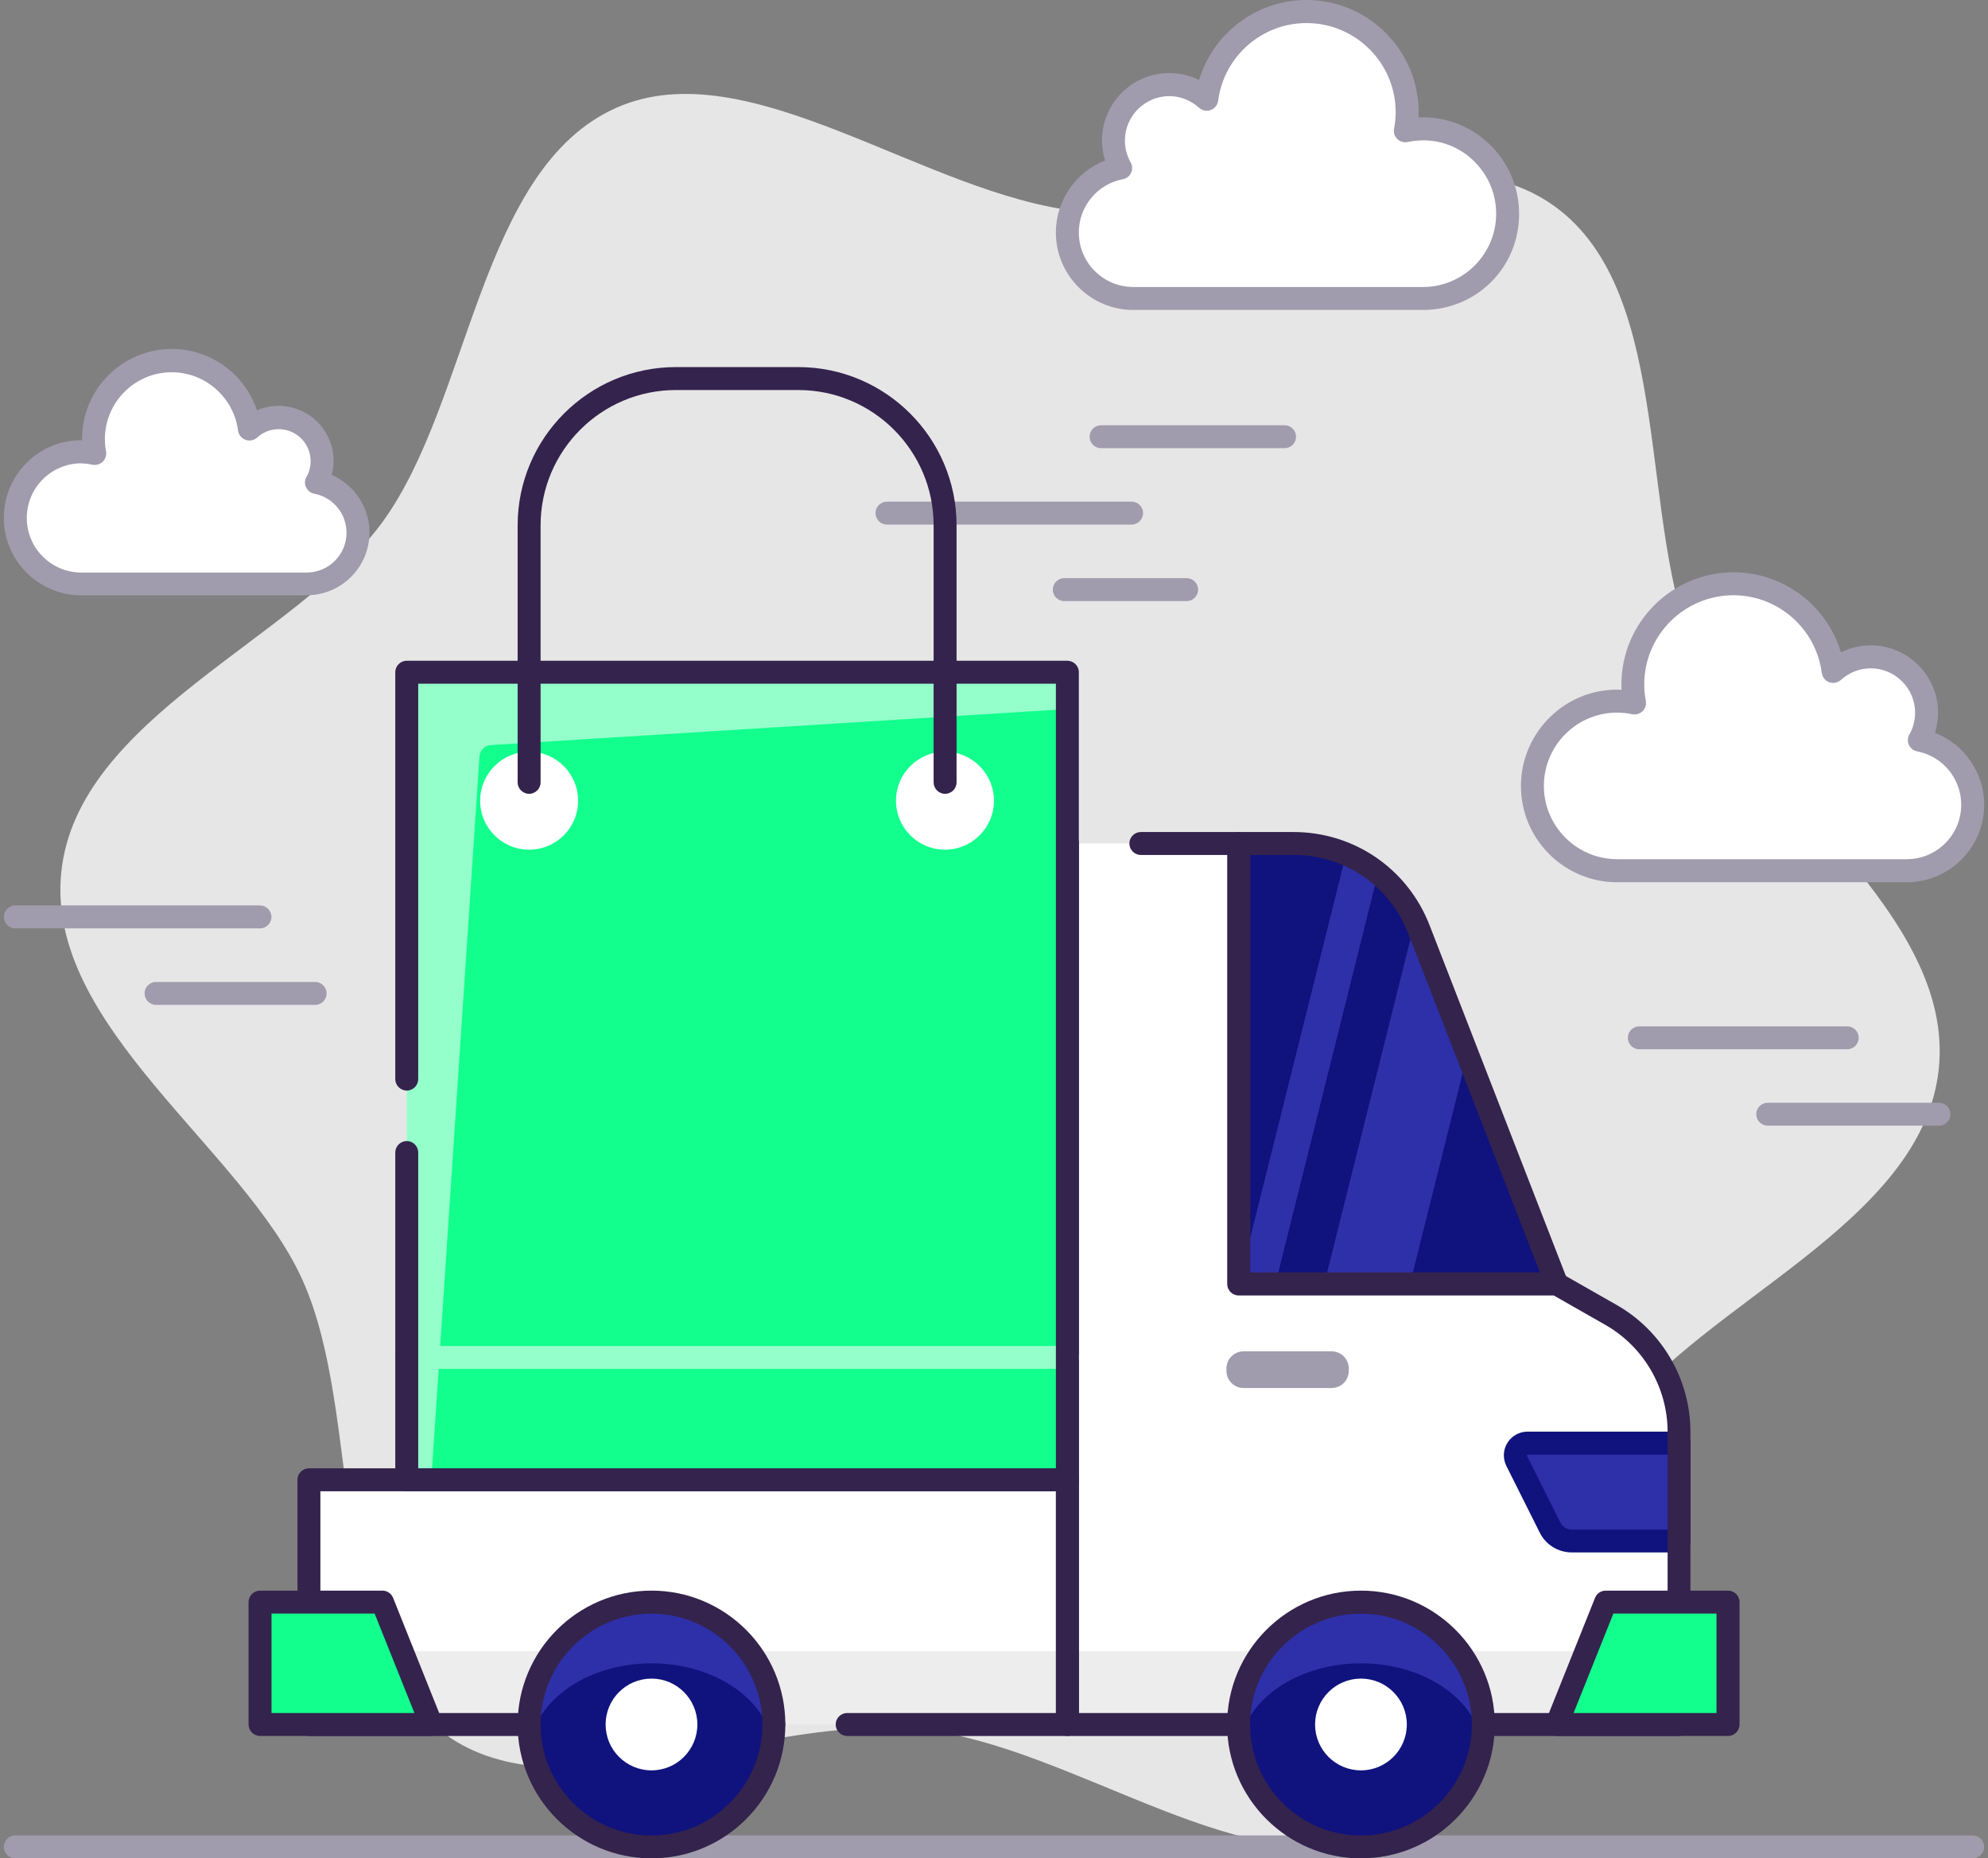 <svg width="107" height="100" viewBox="0 0 107 100" fill="none" xmlns="http://www.w3.org/2000/svg">
<rect x="0" y="0" width="107" height="100" fill="#808080" stroke="none"/>
<g id="Layer_1" clip-path="url(#clip0_365_900)">
<path id="Vector" d="M91.35 35.512C88.066 28.16 90.201 15.852 83.689 11.111C77.374 6.519 66.436 12.253 58.115 11.377C49.794 10.506 40.282 2.623 33.152 5.809C25.8 9.093 25.331 21.574 20.59 28.086C15.998 34.401 4.177 38.593 3.3 46.914C2.43 55.235 13.121 61.796 16.3 68.92C19.584 76.272 17.448 88.58 23.961 93.321C30.276 97.914 41.214 92.179 49.535 93.056C57.856 93.932 67.368 101.809 74.498 98.63C81.85 95.346 82.319 82.864 87.059 76.352C91.652 70.037 103.473 65.846 104.35 57.525C105.226 49.204 94.529 42.642 91.35 35.519V35.512Z" fill="#E6E6E6"/>
<path id="Vector_2" d="M106.176 100H0.824C0.485 100 0.207 99.722 0.207 99.383C0.207 99.043 0.485 98.765 0.824 98.765H106.176C106.516 98.765 106.793 99.043 106.793 99.383C106.793 99.722 106.516 100 106.176 100Z" fill="#A09CAD"/>
<path id="Vector_3" d="M83.787 69.093L76.368 50.006C75.287 47.222 72.602 45.389 69.614 45.389H66.67V69.093H83.787Z" fill="#10137D"/>
<path id="Vector_4" d="M74.164 47L72.448 45.969L66.67 69.093H68.645L74.164 47Z" fill="#2D30A9"/>
<path id="Vector_5" d="M78.979 56.728L76.164 49.543L71.275 69.093H75.886L78.979 56.728Z" fill="#2D30A9"/>
<path id="Vector_6" d="M83.787 69.71H66.67C66.331 69.71 66.053 69.432 66.053 69.093V45.389C66.053 45.049 66.331 44.772 66.67 44.772H69.615C72.88 44.772 75.756 46.741 76.942 49.784L84.361 68.87C84.436 69.062 84.411 69.272 84.293 69.444C84.176 69.611 83.985 69.716 83.781 69.716L83.787 69.71ZM67.287 68.475H82.886L75.793 50.228C74.793 47.66 72.374 46.006 69.621 46.006H67.293V68.475H67.287Z" fill="#34234D"/>
<path id="Vector_7" d="M69.138 24.117H59.262C58.922 24.117 58.645 23.84 58.645 23.5C58.645 23.16 58.922 22.883 59.262 22.883H69.138C69.478 22.883 69.756 23.16 69.756 23.5C69.756 23.84 69.478 24.117 69.138 24.117Z" fill="#A09CAD"/>
<path id="Vector_8" d="M60.905 28.229H47.738C47.399 28.229 47.121 27.951 47.121 27.611C47.121 27.272 47.399 26.994 47.738 26.994H60.905C61.245 26.994 61.522 27.272 61.522 27.611C61.522 27.951 61.245 28.229 60.905 28.229Z" fill="#A09CAD"/>
<path id="Vector_9" d="M63.868 32.346H57.281C56.942 32.346 56.664 32.068 56.664 31.728C56.664 31.389 56.942 31.111 57.281 31.111H63.868C64.207 31.111 64.485 31.389 64.485 31.728C64.485 32.068 64.207 32.346 63.868 32.346Z" fill="#A09CAD"/>
<path id="Vector_10" d="M13.991 49.957H0.824C0.485 49.957 0.207 49.679 0.207 49.34C0.207 49 0.485 48.722 0.824 48.722H13.991C14.331 48.722 14.608 49 14.608 49.34C14.608 49.679 14.331 49.957 13.991 49.957Z" fill="#A09CAD"/>
<path id="Vector_11" d="M16.954 54.074H8.399C8.059 54.074 7.781 53.796 7.781 53.457C7.781 53.117 8.059 52.84 8.399 52.84H16.96C17.3 52.84 17.578 53.117 17.578 53.457C17.578 53.796 17.3 54.074 16.96 54.074H16.954Z" fill="#A09CAD"/>
<path id="Vector_12" d="M99.424 56.463H88.233C87.893 56.463 87.615 56.185 87.615 55.846C87.615 55.506 87.893 55.228 88.233 55.228H99.424C99.763 55.228 100.041 55.506 100.041 55.846C100.041 56.185 99.763 56.463 99.424 56.463Z" fill="#A09CAD"/>
<path id="Vector_13" d="M104.361 60.574H95.145C94.805 60.574 94.527 60.296 94.527 59.957C94.527 59.617 94.805 59.34 95.145 59.34H104.361C104.7 59.34 104.978 59.617 104.978 59.957C104.978 60.296 104.7 60.574 104.361 60.574Z" fill="#A09CAD"/>
<path id="Vector_14" d="M86.712 70.759L83.787 69.093H66.669V45.389H57.453V92.796H90.373V77.056C90.373 74.451 88.978 72.049 86.712 70.759Z" fill="#EDEDED"/>
<path id="Vector_15" d="M57.448 79.63H16.627V92.796H57.448V79.63Z" fill="#EDEDED"/>
<path id="Vector_16" d="M86.712 70.759L83.787 69.093H66.669V45.389H57.453V88.846H90.373V77.049C90.373 74.445 88.978 72.043 86.712 70.753V70.759Z" fill="white"/>
<path id="Vector_17" d="M57.448 79.63H16.627V88.846H57.448V79.63Z" fill="white"/>
<path id="Vector_18" d="M90.373 77.654H82.219C81.731 77.654 81.41 78.167 81.632 78.605L83.429 82.191C83.651 82.636 84.108 82.92 84.608 82.92H90.379V77.654H90.373Z" fill="#2D30A9"/>
<path id="Vector_19" d="M90.373 83.537H84.602C83.867 83.537 83.2 83.13 82.873 82.469L81.077 78.883C80.879 78.482 80.898 78.019 81.132 77.642C81.367 77.266 81.774 77.037 82.219 77.037H90.373C90.713 77.037 90.99 77.315 90.99 77.654V82.92C90.99 83.259 90.713 83.537 90.373 83.537ZM82.219 78.272L82.182 78.333L83.978 81.92C84.095 82.161 84.336 82.309 84.602 82.309H89.756V78.278H82.219V78.272Z" fill="#10137D"/>
<path id="Vector_20" d="M90.373 93.414H57.453C57.114 93.414 56.836 93.136 56.836 92.796V45.389C56.836 45.049 57.114 44.772 57.453 44.772C57.793 44.772 58.071 45.049 58.071 45.389V92.179H89.756V77.056C89.756 74.679 88.472 72.475 86.41 71.296L83.626 69.71H66.669C66.33 69.71 66.052 69.432 66.052 69.093V46.006H61.404C61.064 46.006 60.787 45.728 60.787 45.389C60.787 45.049 61.064 44.772 61.404 44.772H66.669C67.009 44.772 67.287 45.049 67.287 45.389V68.475H83.787C83.891 68.475 83.996 68.5 84.089 68.556L87.015 70.222C89.466 71.617 90.984 74.235 90.984 77.056V92.796C90.984 93.136 90.706 93.414 90.367 93.414H90.373Z" fill="#34234D"/>
<path id="Vector_21" d="M57.448 36.173H21.893V79.63H57.448V36.173Z" fill="#94FFCB"/>
<path id="Vector_22" d="M57.447 79.63H23.213L25.805 40.704C25.83 40.377 26.089 40.111 26.423 40.093L57.447 38.154V79.636V79.63Z" fill="#12FF8D"/>
<path id="Vector_23" d="M57.448 73.66H21.893C21.553 73.66 21.275 73.383 21.275 73.043C21.275 72.704 21.553 72.426 21.893 72.426H57.448C57.788 72.426 58.066 72.704 58.066 73.043C58.066 73.383 57.788 73.66 57.448 73.66Z" fill="#94FFCB"/>
<path id="Vector_24" d="M57.448 80.247H21.893C21.553 80.247 21.275 79.969 21.275 79.63V62.019C21.275 61.679 21.553 61.401 21.893 61.401C22.232 61.401 22.51 61.679 22.51 62.019V79.012H56.831V36.79H22.51V58.068C22.51 58.407 22.232 58.685 21.893 58.685C21.553 58.685 21.275 58.407 21.275 58.068V36.173C21.275 35.833 21.553 35.556 21.893 35.556H57.448C57.788 35.556 58.066 35.833 58.066 36.173V79.63C58.066 79.969 57.788 80.247 57.448 80.247Z" fill="#34234D"/>
<path id="Vector_25" d="M57.448 93.414H45.596C45.257 93.414 44.979 93.136 44.979 92.796C44.979 92.457 45.257 92.179 45.596 92.179H56.831V80.247H17.244V92.179H41.646C41.985 92.179 42.263 92.457 42.263 92.796C42.263 93.136 41.985 93.414 41.646 93.414H16.627C16.288 93.414 16.01 93.136 16.01 92.796V79.63C16.01 79.29 16.288 79.012 16.627 79.012H57.448C57.788 79.012 58.065 79.29 58.065 79.63V92.796C58.065 93.136 57.788 93.414 57.448 93.414Z" fill="#34234D"/>
<path id="Vector_26" d="M93.003 92.796H83.787L86.423 86.216H93.003V92.796Z" fill="#12FF8D"/>
<path id="Vector_27" d="M13.99 92.796H23.212L20.577 86.216H13.99V92.796Z" fill="#12FF8D"/>
<path id="Vector_28" d="M93.004 93.413H83.788C83.584 93.413 83.393 93.309 83.276 93.142C83.158 92.975 83.14 92.759 83.214 92.568L85.85 85.981C85.942 85.747 86.171 85.593 86.424 85.593H93.01C93.35 85.593 93.628 85.87 93.628 86.21V92.796C93.628 93.136 93.35 93.413 93.01 93.413H93.004ZM84.695 92.179H92.387V86.827H86.837L84.695 92.179Z" fill="#34234D"/>
<path id="Vector_29" d="M23.212 93.413H13.996C13.657 93.413 13.379 93.136 13.379 92.796V86.21C13.379 85.87 13.657 85.593 13.996 85.593H20.583C20.836 85.593 21.064 85.747 21.157 85.981L23.793 92.568C23.867 92.759 23.848 92.975 23.731 93.142C23.613 93.309 23.422 93.413 23.218 93.413H23.212ZM14.614 92.179H22.305L20.163 86.827H14.614V92.179Z" fill="#34234D"/>
<path id="Vector_30" d="M79.837 92.796C79.837 89.16 76.892 86.21 73.251 86.21C69.609 86.21 66.664 89.154 66.664 92.796C66.664 96.438 69.609 99.383 73.251 99.383C76.892 99.383 79.837 96.432 79.837 92.796Z" fill="#2D30A9"/>
<path id="Vector_31" d="M41.645 92.796C41.645 89.16 38.701 86.21 35.059 86.21C31.417 86.21 28.473 89.154 28.473 92.796C28.473 96.438 31.417 99.383 35.059 99.383C38.701 99.383 41.645 96.432 41.645 92.796Z" fill="#2D30A9"/>
<path id="Vector_32" d="M31.115 43.087C31.115 41.63 29.936 40.451 28.48 40.451C27.023 40.451 25.844 41.63 25.844 43.087C25.844 44.543 27.023 45.722 28.48 45.722C29.936 45.722 31.115 44.543 31.115 43.087Z" fill="white"/>
<path id="Vector_33" d="M53.496 43.087C53.496 41.63 52.317 40.451 50.86 40.451C49.404 40.451 48.225 41.63 48.225 43.087C48.225 44.543 49.404 45.722 50.86 45.722C52.317 45.722 53.496 44.543 53.496 43.087Z" fill="white"/>
<path id="Vector_34" d="M73.251 99.383C76.888 99.383 79.837 97.172 79.837 94.445C79.837 91.717 76.888 89.506 73.251 89.506C69.613 89.506 66.664 91.717 66.664 94.445C66.664 97.172 69.613 99.383 73.251 99.383Z" fill="#10137D"/>
<path id="Vector_35" d="M73.25 95.265C74.614 95.265 75.719 94.16 75.719 92.796C75.719 91.433 74.614 90.327 73.25 90.327C71.887 90.327 70.781 91.433 70.781 92.796C70.781 94.16 71.887 95.265 73.25 95.265Z" fill="white"/>
<path id="Vector_36" d="M35.065 99.383C38.703 99.383 41.651 97.172 41.651 94.445C41.651 91.717 38.703 89.506 35.065 89.506C31.427 89.506 28.479 91.717 28.479 94.445C28.479 97.172 31.427 99.383 35.065 99.383Z" fill="#10137D"/>
<path id="Vector_37" d="M35.065 95.265C36.428 95.265 37.534 94.16 37.534 92.796C37.534 91.433 36.428 90.327 35.065 90.327C33.701 90.327 32.596 91.433 32.596 92.796C32.596 94.16 33.701 95.265 35.065 95.265Z" fill="white"/>
<path id="Vector_38" d="M73.251 100C69.281 100 66.047 96.772 66.047 92.796C66.047 88.821 69.275 85.593 73.251 85.593C77.226 85.593 80.454 88.821 80.454 92.796C80.454 96.772 77.226 100 73.251 100ZM73.251 86.833C69.96 86.833 67.281 89.512 67.281 92.802C67.281 96.093 69.96 98.772 73.251 98.772C76.541 98.772 79.22 96.093 79.22 92.802C79.22 89.512 76.541 86.833 73.251 86.833Z" fill="#34234D"/>
<path id="Vector_39" d="M35.065 100C31.096 100 27.861 96.772 27.861 92.796C27.861 88.821 31.09 85.593 35.065 85.593C39.04 85.593 42.269 88.821 42.269 92.796C42.269 96.772 39.04 100 35.065 100ZM35.065 86.833C31.775 86.833 29.096 89.512 29.096 92.802C29.096 96.093 31.775 98.772 35.065 98.772C38.355 98.772 41.034 96.093 41.034 92.802C41.034 89.512 38.355 86.833 35.065 86.833Z" fill="#34234D"/>
<path id="Vector_40" d="M50.867 42.716C50.528 42.716 50.25 42.438 50.25 42.099V28.272C50.25 24.253 46.985 20.988 42.966 20.988H36.38C32.361 20.988 29.096 24.253 29.096 28.272V42.099C29.096 42.438 28.818 42.716 28.479 42.716C28.139 42.716 27.861 42.438 27.861 42.099V28.272C27.861 23.574 31.682 19.753 36.38 19.753H42.966C47.664 19.753 51.485 23.574 51.485 28.272V42.099C51.485 42.438 51.207 42.716 50.867 42.716Z" fill="#34234D"/>
<path id="Vector_41" d="M103.3 39.833C103.547 39.395 103.689 38.895 103.689 38.358C103.689 36.697 102.343 35.352 100.683 35.352C99.905 35.352 99.201 35.648 98.664 36.136C98.319 33.475 96.053 31.42 93.294 31.42C90.3 31.42 87.874 33.846 87.874 36.839C87.874 37.179 87.911 37.512 87.967 37.833C87.664 37.772 87.35 37.734 87.028 37.734C84.51 37.734 82.467 39.778 82.467 42.296C82.467 44.815 84.51 46.858 87.028 46.858H102.615C104.572 46.858 106.164 45.272 106.164 43.309C106.164 41.58 104.93 40.148 103.288 39.833H103.3Z" fill="white"/>
<path id="Vector_42" d="M102.627 47.475H87.04C84.182 47.475 81.861 45.148 81.861 42.296C81.861 39.364 84.324 36.975 87.275 37.117C87.275 37.025 87.269 36.926 87.269 36.833C87.269 33.506 89.979 30.796 93.306 30.796C95.997 30.796 98.337 32.593 99.084 35.105C99.577 34.858 100.127 34.728 100.688 34.728C102.688 34.728 104.312 36.352 104.312 38.352C104.312 38.716 104.256 39.086 104.145 39.432C105.719 40.043 106.793 41.574 106.793 43.309C106.793 45.605 104.923 47.475 102.627 47.475ZM87.04 38.346C84.861 38.346 83.096 40.117 83.096 42.29C83.096 44.463 84.868 46.234 87.04 46.234H102.627C104.244 46.234 105.559 44.92 105.559 43.302C105.559 41.901 104.559 40.697 103.188 40.432C102.991 40.395 102.83 40.265 102.744 40.086C102.658 39.907 102.67 39.697 102.769 39.525C102.972 39.167 103.077 38.759 103.077 38.352C103.077 37.037 102.003 35.963 100.688 35.963C100.096 35.963 99.528 36.185 99.084 36.586C98.911 36.741 98.67 36.79 98.454 36.71C98.238 36.63 98.084 36.438 98.053 36.21C97.744 33.827 95.701 32.031 93.3 32.031C90.651 32.031 88.497 34.185 88.497 36.833C88.497 37.117 88.522 37.407 88.584 37.716C88.621 37.92 88.553 38.13 88.404 38.272C88.256 38.413 88.046 38.475 87.843 38.432C87.571 38.377 87.3 38.346 87.034 38.346H87.04Z" fill="#A09CAD"/>
<path id="Vector_43" d="M60.325 9.037C60.078 8.599 59.936 8.099 59.936 7.556C59.936 5.895 61.282 4.549 62.942 4.549C63.72 4.549 64.424 4.846 64.961 5.333C65.307 2.673 67.572 0.617 70.331 0.617C73.325 0.617 75.751 3.043 75.751 6.037C75.751 6.377 75.714 6.71 75.659 7.031C75.961 6.969 76.276 6.932 76.597 6.932C79.115 6.932 81.159 8.975 81.159 11.494C81.159 14.012 79.115 16.056 76.597 16.056H61.01C59.053 16.056 57.461 14.469 57.461 12.506C57.461 10.778 58.696 9.346 60.337 9.031L60.325 9.037Z" fill="white"/>
<path id="Vector_44" d="M76.583 16.679H60.997C58.7 16.679 56.83 14.809 56.83 12.512C56.83 10.778 57.91 9.253 59.478 8.636C59.367 8.284 59.312 7.92 59.312 7.556C59.312 5.556 60.935 3.932 62.935 3.932C63.497 3.932 64.046 4.062 64.54 4.309C65.287 1.796 67.626 0 70.318 0C73.645 0 76.355 2.71 76.355 6.037C76.355 6.13 76.355 6.222 76.349 6.321C79.305 6.179 81.762 8.562 81.762 11.5C81.762 14.438 79.435 16.679 76.583 16.679ZM62.935 5.173C61.62 5.173 60.546 6.247 60.546 7.562C60.546 7.969 60.651 8.377 60.855 8.735C60.953 8.907 60.96 9.117 60.88 9.296C60.799 9.475 60.633 9.605 60.435 9.642C59.059 9.907 58.065 11.111 58.065 12.512C58.065 14.13 59.38 15.444 60.997 15.444H76.583C78.762 15.444 80.528 13.673 80.528 11.5C80.528 9.062 78.299 7.105 75.768 7.642C75.565 7.685 75.355 7.623 75.207 7.481C75.058 7.34 74.991 7.13 75.034 6.926C75.089 6.617 75.12 6.327 75.12 6.043C75.12 3.395 72.966 1.241 70.318 1.241C67.916 1.241 65.873 3.037 65.565 5.42C65.534 5.648 65.379 5.84 65.163 5.92C64.947 6 64.707 5.951 64.534 5.796C64.089 5.395 63.521 5.173 62.929 5.173H62.935Z" fill="#A09CAD"/>
<path id="Vector_45" d="M17.034 25.951C17.226 25.611 17.337 25.216 17.337 24.802C17.337 23.512 16.287 22.463 14.997 22.463C14.392 22.463 13.843 22.698 13.429 23.074C13.158 21.006 11.392 19.401 9.25 19.401C6.923 19.401 5.034 21.29 5.034 23.617C5.034 23.883 5.059 24.142 5.108 24.395C4.874 24.346 4.627 24.315 4.38 24.315C2.417 24.315 0.824 25.907 0.824 27.87C0.824 29.833 2.417 31.426 4.38 31.426H16.509C18.034 31.426 19.269 30.191 19.269 28.667C19.269 27.321 18.306 26.204 17.034 25.963V25.951Z" fill="white"/>
<path id="Vector_46" d="M16.509 32.037H4.38C2.077 32.037 0.207 30.167 0.207 27.864C0.207 25.562 2.077 23.66 4.417 23.691C4.417 23.667 4.417 23.636 4.417 23.611C4.417 20.945 6.584 18.778 9.25 18.778C11.355 18.778 13.188 20.148 13.831 22.08C14.195 21.92 14.59 21.84 14.997 21.84C16.627 21.84 17.954 23.167 17.954 24.796C17.954 25.056 17.917 25.309 17.855 25.556C19.065 26.08 19.886 27.284 19.886 28.654C19.886 30.519 18.374 32.031 16.509 32.031V32.037ZM4.38 24.932C2.763 24.932 1.442 26.247 1.442 27.87C1.442 29.494 2.756 30.809 4.38 30.809H16.509C17.689 30.809 18.651 29.846 18.651 28.667C18.651 27.642 17.923 26.759 16.917 26.568C16.719 26.531 16.559 26.401 16.473 26.222C16.386 26.043 16.398 25.833 16.497 25.66C16.645 25.401 16.719 25.111 16.719 24.815C16.719 23.864 15.948 23.093 14.997 23.093C14.571 23.093 14.158 23.253 13.843 23.543C13.67 23.698 13.429 23.747 13.213 23.667C12.997 23.587 12.843 23.395 12.812 23.167C12.577 21.383 11.046 20.031 9.244 20.031C7.256 20.031 5.645 21.648 5.645 23.63C5.645 23.846 5.664 24.062 5.707 24.29C5.744 24.494 5.676 24.704 5.528 24.846C5.38 24.988 5.17 25.049 4.966 25.006C4.763 24.963 4.559 24.938 4.368 24.938L4.38 24.932Z" fill="#A09CAD"/>
<path id="Vector_47" d="M71.67 72.716H66.936C66.424 72.716 66.01 73.131 66.01 73.642V73.765C66.01 74.277 66.424 74.691 66.936 74.691H71.67C72.182 74.691 72.596 74.277 72.596 73.765V73.642C72.596 73.131 72.182 72.716 71.67 72.716Z" fill="#A09CAD"/>
</g>
<defs>
<clipPath id="clip0_365_900">
<rect width="106.586" height="100" fill="white" transform="translate(0.207)"/>
</clipPath>
</defs>
</svg>
